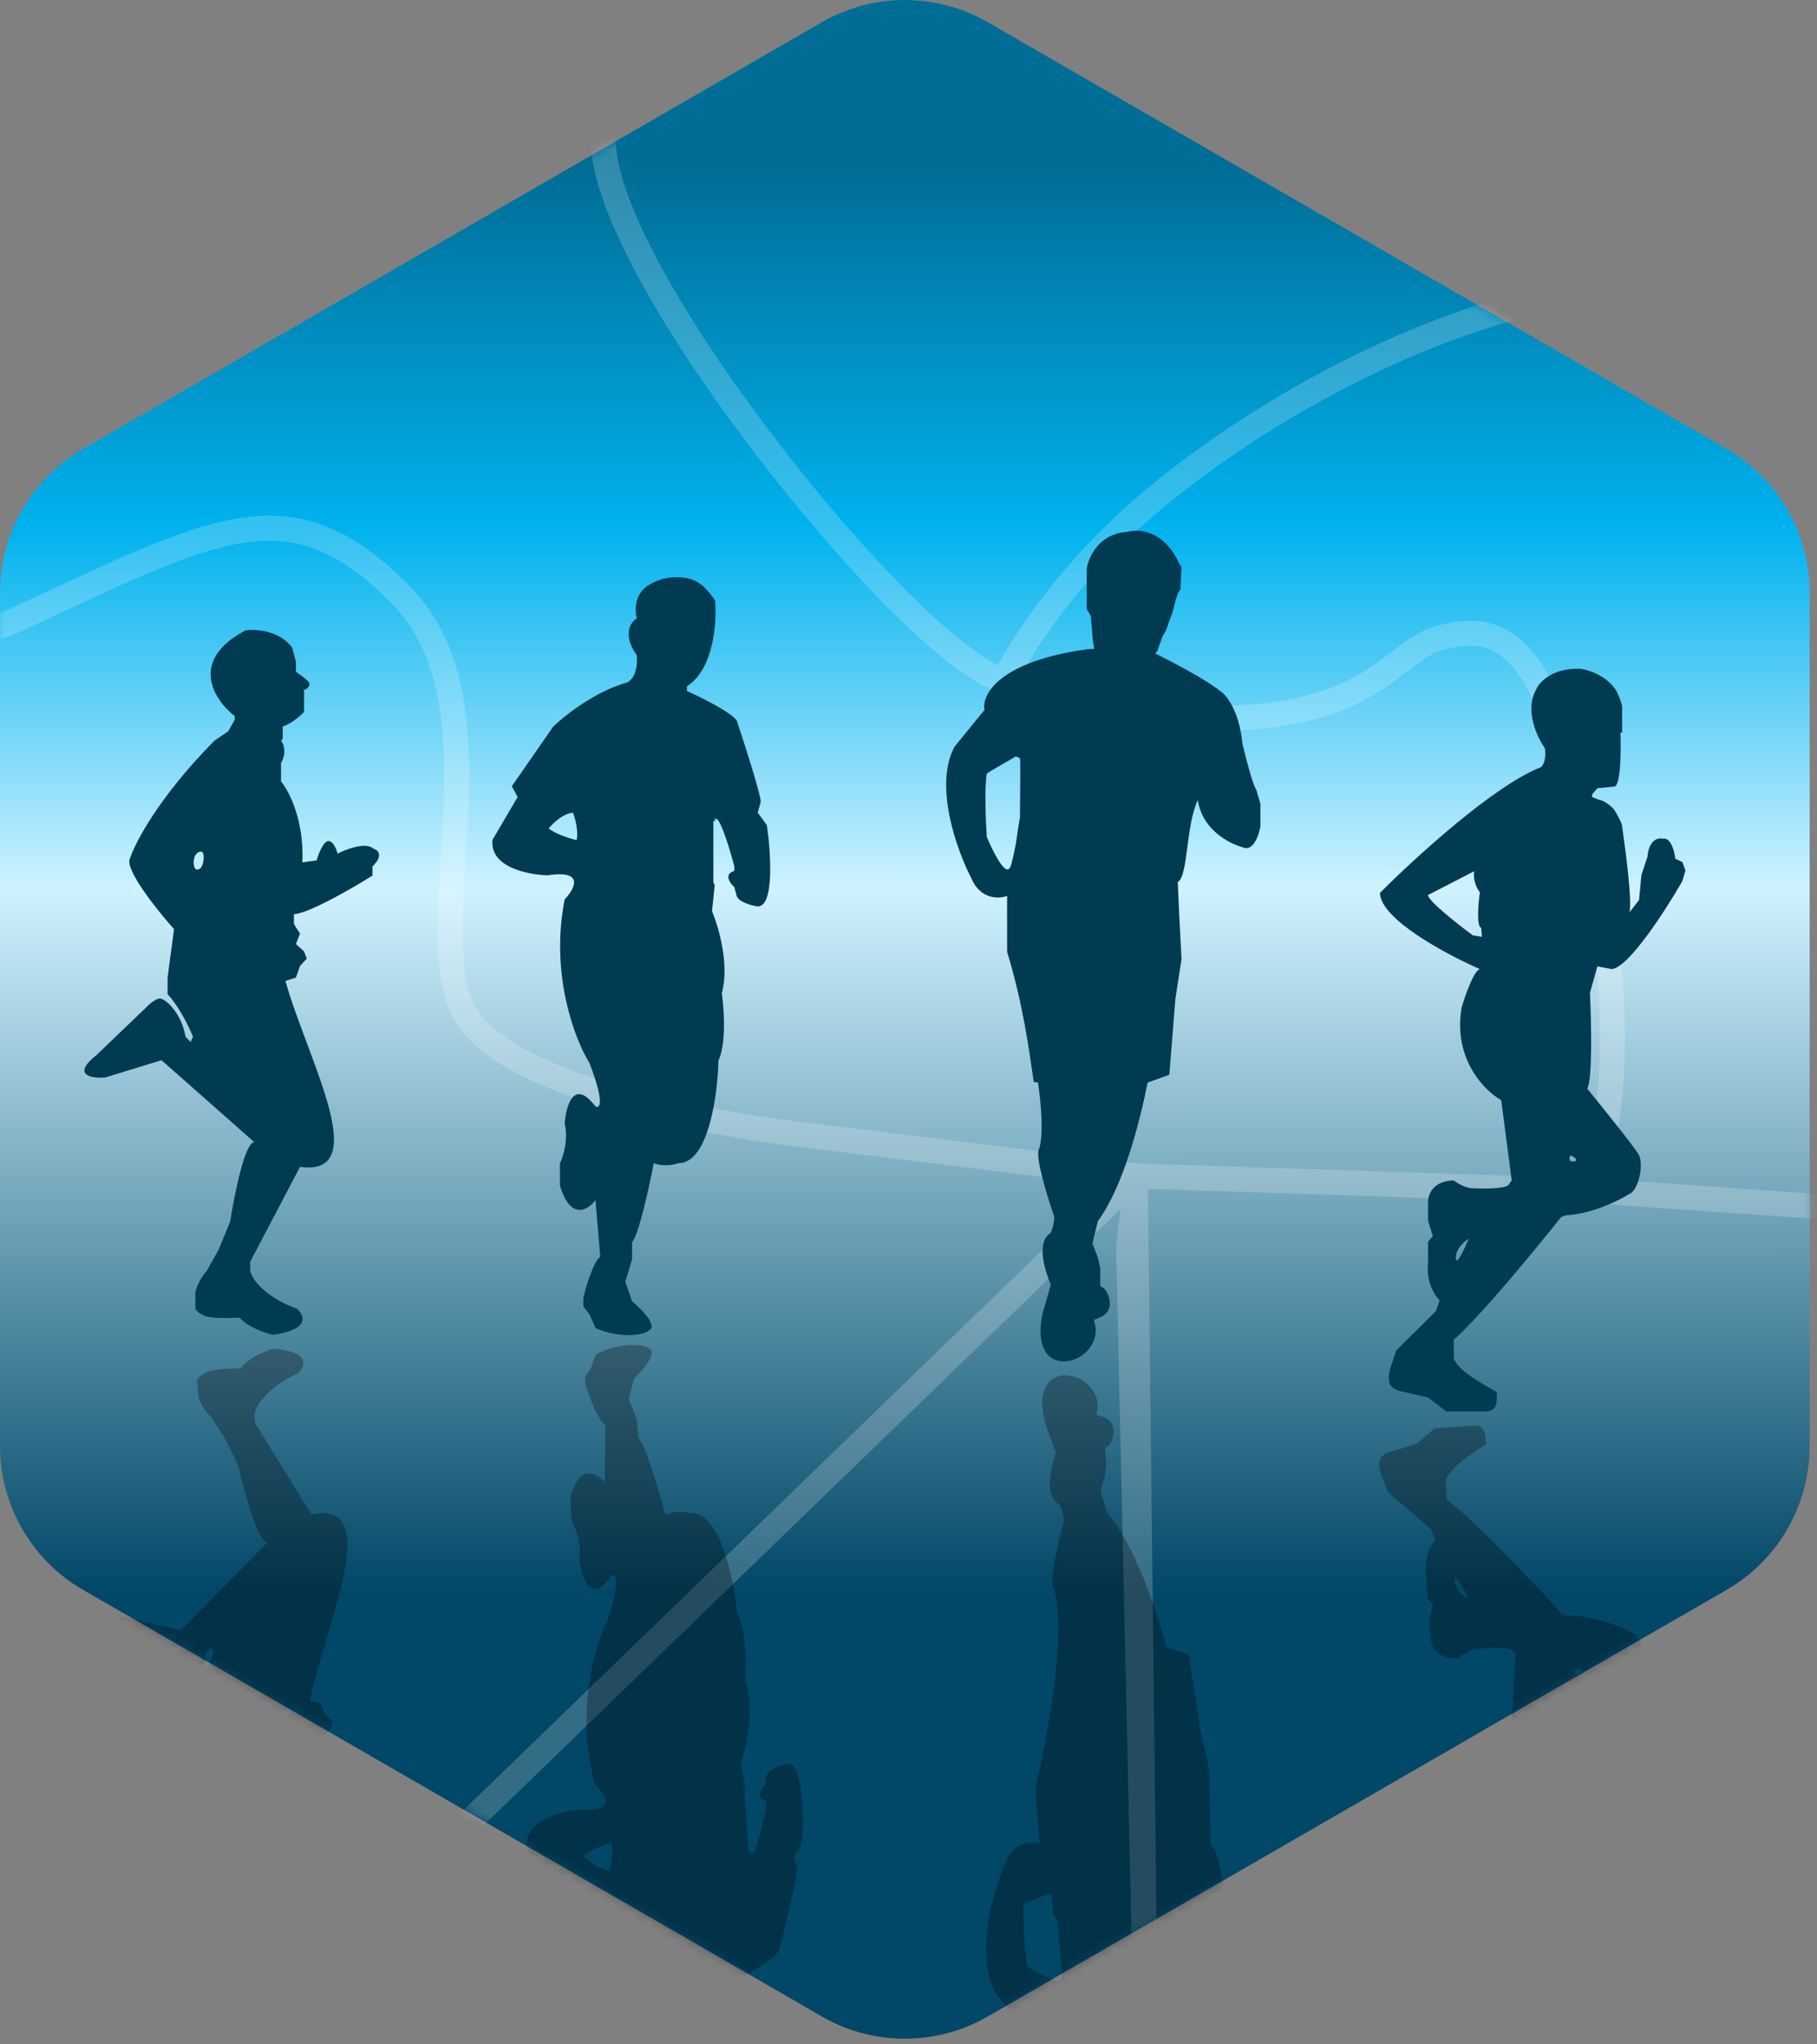 <svg width="200" height="225" viewBox="0 0 200 225" fill="none" xmlns="http://www.w3.org/2000/svg">
<rect x="0" y="0" width="200" height="225" fill="#808080" stroke="none"/>
<path d="M49.797 25.928L9.136 49.407C3.483 52.671 0 58.703 0 65.232V112.189V159.147C0 165.675 3.483 171.708 9.136 174.972L49.797 198.451L90.459 221.929C96.112 225.194 103.077 225.194 108.731 221.929L149.392 198.451L190.054 174.972C195.707 171.708 199.19 165.675 199.19 159.147V112.189V65.232C199.19 58.703 195.707 52.671 190.054 49.407L149.392 25.928L108.731 2.449C103.077 -0.815 96.112 -0.815 90.459 2.449L49.797 25.928Z" fill="url(#paint0_linear_2792_14)"/>
<mask id="mask0_2792_14" style="mask-type:alpha" maskUnits="userSpaceOnUse" x="0" y="0" width="200" height="225">
<path d="M9.137 49.406C3.484 52.67 0.001 58.702 0.001 65.231V159.146C0.001 165.674 3.484 171.707 9.137 174.971L90.46 221.928C96.113 225.193 103.078 225.193 108.732 221.928L190.055 174.971C195.708 171.707 199.191 165.674 199.191 159.146V65.231C199.191 58.702 195.708 52.67 190.055 49.406L108.732 2.448C103.078 -0.816 96.113 -0.816 90.46 2.448L9.137 49.406Z" fill="url(#paint1_linear_2792_14)"/>
</mask>
<g mask="url(#mask0_2792_14)">
<path d="M67.399 9.898C68.962 8.754 71.135 8.417 73.76 8.699L73.466 11.437C71.158 11.189 69.797 11.554 69.025 12.12C68.301 12.649 67.839 13.545 67.779 15.027C67.718 16.534 68.088 18.49 68.888 20.835C69.683 23.164 70.871 25.791 72.369 28.614C78.376 39.928 89.125 53.933 98.21 63.422C100.943 66.277 103.486 68.64 105.686 70.395C107.335 71.71 108.732 72.636 109.835 73.185C109.914 73.041 110.001 72.885 110.096 72.717C110.671 71.703 111.541 70.262 112.73 68.533C115.109 65.077 118.774 60.46 123.932 55.79C134.262 46.438 158.096 30.866 181.973 29.988L182.074 32.739C158.947 33.589 135.711 48.839 125.78 57.831C120.808 62.332 117.28 66.779 114.998 70.094C113.858 71.751 113.031 73.123 112.491 74.075C112.406 74.225 112.328 74.364 112.257 74.493C112.491 74.617 112.762 74.745 113.074 74.876C113.891 75.219 114.91 75.548 116.097 75.853C118.47 76.463 121.425 76.954 124.588 77.277C130.943 77.926 137.932 77.878 142.539 76.867C147.124 75.86 149.806 74.24 151.877 72.728C152.407 72.341 152.896 71.962 153.387 71.585C153.87 71.214 154.356 70.843 154.848 70.501C155.838 69.814 156.904 69.206 158.192 68.862C160.433 68.262 163.099 67.877 165.709 69.241C168.296 70.593 170.497 73.486 172.302 78.605L172.304 78.611L172.307 78.618L172.317 78.643C172.323 78.661 172.331 78.682 172.341 78.707C172.37 78.785 172.413 78.9 172.467 79.048C172.576 79.346 172.732 79.782 172.924 80.344C173.309 81.467 173.839 83.093 174.426 85.116C175.597 89.16 176.997 94.805 177.906 101.207C178.073 102.377 178.223 103.574 178.352 104.791C179.191 112.696 179.158 121.521 176.993 129.804L225.932 133.19L225.742 135.937L175.141 132.436L126.354 130.841L127.355 216.41C127.269 217.165 126.587 217.708 125.832 217.622C125.077 217.536 124.534 216.854 124.62 216.098L122.854 137.238L123.328 133.082L49.913 204.113L47.999 202.134L122.103 130.436L105.792 128.421L103.045 128.082L86.293 126.012L86.293 126.012L86.289 126.012C86.287 126.011 86.284 126.011 86.28 126.011L86.262 126.008L86.242 126.006C86.21 126.002 86.162 125.996 86.1 125.988C85.977 125.972 85.795 125.949 85.56 125.917C85.314 125.884 85.009 125.842 84.652 125.79L81.887 125.363C78.031 124.727 72.152 123.6 66.466 121.885C63.171 120.892 59.903 119.689 57.117 118.252C54.356 116.828 51.933 115.105 50.48 113.007C48.671 110.395 48.199 106.764 48.161 102.909C48.124 99.035 48.538 94.532 48.755 90.129C49.201 81.093 48.822 72.276 43.206 66.522C40.243 63.486 37.607 61.591 35.026 60.55C32.468 59.518 29.874 59.287 26.923 59.725C23.941 60.167 20.604 61.291 16.586 62.976C12.567 64.661 7.969 66.862 2.439 69.428C-0.464 70.775 -2.99 71.15 -5.072 70.36C-7.194 69.555 -8.462 67.698 -9.18 65.497C-9.896 63.3 -10.136 60.568 -10.085 57.619C-10.033 54.653 -9.684 51.379 -9.165 48.053C-8.129 41.403 -6.4 34.451 -4.936 29.177C-4.204 26.537 -3.535 24.309 -3.05 22.74C-2.807 21.956 -2.61 21.336 -2.473 20.911C-2.404 20.699 -2.351 20.535 -2.315 20.424C-2.297 20.369 -2.283 20.326 -2.273 20.298C-2.268 20.283 -2.265 20.272 -2.262 20.265L-2.259 20.256C-2.259 20.255 -2.259 20.254 -2.259 20.254C-2.258 20.253 -2.228 20.263 -0.952 20.688C0.316 21.11 0.353 21.122 0.354 21.123C0.354 21.123 0.353 21.124 0.353 21.124C0.353 21.126 0.352 21.128 0.351 21.131L0.341 21.161C0.332 21.188 0.319 21.228 0.301 21.282C0.266 21.388 0.214 21.547 0.148 21.755C0.014 22.171 -0.18 22.781 -0.42 23.555C-0.899 25.102 -1.559 27.303 -2.284 29.913C-3.734 35.141 -5.432 41.977 -6.445 48.477C-6.952 51.727 -7.283 54.869 -7.332 57.667C-7.381 60.483 -7.142 62.866 -6.562 64.643C-5.984 66.415 -5.14 67.39 -4.096 67.786C-3.014 68.196 -1.323 68.139 1.28 66.931C6.761 64.388 11.44 62.149 15.522 60.437C19.605 58.725 23.193 57.495 26.52 57.002C29.878 56.504 32.977 56.755 36.056 57.997C39.111 59.23 42.056 61.402 45.176 64.599C51.726 71.309 51.946 81.332 51.505 90.265C51.279 94.848 50.878 99.112 50.914 102.882C50.951 106.67 51.441 109.56 52.743 111.44C53.818 112.991 55.771 114.46 58.379 115.805C60.961 117.137 64.055 118.283 67.26 119.249C73.67 121.183 80.373 122.358 83.98 122.908C84.81 123.035 85.474 123.128 85.928 123.189C86.155 123.22 86.33 123.242 86.448 123.257C86.502 123.264 86.544 123.269 86.573 123.273L86.58 123.274L86.612 123.278L86.617 123.278L86.62 123.279L86.622 123.279L86.624 123.279L86.626 123.279L125.236 128.05L174.184 129.65C176.378 121.652 176.452 112.977 175.614 105.082C175.489 103.899 175.343 102.734 175.181 101.594C174.294 95.352 172.927 89.837 171.781 85.882C171.209 83.906 170.692 82.322 170.32 81.236C170.134 80.693 169.984 80.274 169.881 79.993C169.83 79.853 169.79 79.747 169.764 79.677C169.751 79.642 169.741 79.616 169.735 79.599L169.728 79.581L169.726 79.577L169.726 79.576L169.719 79.557L169.712 79.537C168.003 74.684 166.123 72.564 164.434 71.681C162.766 70.809 160.958 70.972 158.903 71.521C158.043 71.751 157.274 72.169 156.418 72.763C155.988 73.062 155.549 73.396 155.064 73.768C154.586 74.135 154.065 74.54 153.5 74.952C151.196 76.634 148.169 78.449 143.13 79.555C138.113 80.657 130.793 80.678 124.308 80.016C121.051 79.683 117.954 79.173 115.411 78.52C114.14 78.193 112.986 77.825 112.009 77.415C111.162 77.059 110.385 76.646 109.777 76.156C108.13 75.562 106.137 74.277 103.969 72.547C101.647 70.695 99.013 68.241 96.222 65.326C87.008 55.703 76.091 41.496 69.938 29.904C68.396 27 67.139 24.234 66.283 21.724C65.432 19.232 64.948 16.907 65.028 14.916C65.11 12.899 65.786 11.078 67.399 9.898Z" fill="white" fill-opacity="0.2"/>
<path fill-rule="evenodd" clip-rule="evenodd" d="M164.756 153.333L164.756 153.384C164.759 154.447 164.761 155.17 163.712 155.34H159.202L157.189 153.812L154.654 153.215C154.654 153.215 153.461 153.103 153.051 152.432C152.641 151.761 153.051 150.531 153.051 150.531L153.685 148.63L158.046 144.306L158.456 143.113C157.934 142.616 156.95 141.085 157.189 138.938V136.665L157.711 136.031L157.189 134.353V132.415C157.139 131.595 157.636 129.947 160.022 129.918C160.382 130.203 161.297 130.775 162.072 130.775C163.19 130.837 165.546 130.857 166.023 130.439L166.396 129.918L165.24 121.083C163.389 120.039 159.925 116.543 160.879 110.907C161.277 109.552 162.236 106.806 162.892 106.657C159.239 105.067 151.925 101.163 151.896 98.27C155.648 94.493 164.443 86.439 169.602 84.441C169.825 84.279 170.228 83.636 170.049 82.353C169.192 81.148 167.797 78.171 169.08 75.905C169.39 75.109 170.787 73.534 173.888 73.593C174.833 73.705 176.975 74.376 177.989 76.165C178.175 76.576 178.548 77.47 178.548 77.768V80.639H178.362C178.436 82.589 178.406 86.506 177.691 86.566L175.827 86.752L175.342 87.311C175.255 87.435 175.133 87.699 175.342 87.758C175.447 87.788 175.563 87.842 175.679 87.895C175.854 87.976 176.028 88.056 176.162 88.056C176.386 88.056 177.392 88.69 177.691 89.138C177.989 89.585 178.548 90.666 178.548 90.889C178.548 90.931 178.588 91.221 178.65 91.677C178.926 93.676 179.641 98.877 179.368 100.395L180.412 99.053L180.673 96.294L181.344 94.282C181.381 93.511 181.783 92.038 183.096 92.306C183.419 92.219 184.132 92.537 184.4 94.505L185.183 94.878L185.519 95.81L185.183 96.966C183.381 100.109 179.308 106.449 177.43 106.657L175.827 106.359L175.007 109.267C175.156 112.36 175.305 118.802 174.708 119.816C176.361 121.841 179.8 126.115 180.337 127.01C181.008 128.128 180.337 130.961 179.405 131.371C178.25 132.104 175.223 133.608 172.36 133.757L171.838 133.943C169.092 137.41 162.884 144.962 160.022 147.437V149.525C160.581 150.792 162.258 151.799 164.756 153.215C164.756 153.255 164.756 153.294 164.756 153.333ZM161.662 136.329C161.177 136.627 160.216 137.47 160.245 138.454C160.275 139.438 161.202 137.447 161.662 136.329ZM172.807 127.234C172.733 127.345 172.77 127.681 172.845 127.756C172.919 127.83 173.404 127.83 173.478 127.756C173.553 127.681 173.478 127.532 173.329 127.42C173.18 127.308 172.882 127.122 172.807 127.234ZM162.135 102.955L163.114 103.105L163.038 102.126C162.496 101.946 162.715 99.441 162.892 98.211C162.173 97.248 162.188 96.254 162.285 95.877L157.166 98.513C157.286 99.235 160.529 101.775 162.135 102.955Z" fill="#003B52"/>
<path fill-rule="evenodd" clip-rule="evenodd" d="M163.557 158.776C163.561 158.832 163.565 158.888 163.569 158.945C161.176 160.532 159.573 161.653 159.104 162.957L159.249 165.039C162.278 167.308 168.997 174.409 171.978 177.676L172.512 177.825C175.378 177.774 178.502 179.063 179.706 179.714C180.664 180.058 181.531 182.837 180.94 183.999C180.467 184.929 177.334 189.433 175.827 191.569C176.493 192.539 176.793 198.975 176.86 202.071L177.881 204.915L179.459 204.505C181.348 204.583 185.853 210.622 187.87 213.633L188.285 214.762L188.016 215.715L187.261 216.142C187.13 218.124 186.441 218.491 186.113 218.426C184.822 218.786 184.318 217.344 184.227 216.578L183.417 214.617L182.965 211.883L181.83 210.617C182.208 212.112 181.857 217.35 181.722 219.364C181.691 219.824 181.672 220.115 181.675 220.157C181.69 220.38 181.208 221.497 180.942 221.964C180.675 222.431 179.716 223.134 179.493 223.149C179.359 223.159 179.19 223.251 179.022 223.344C178.91 223.405 178.797 223.467 178.695 223.504C178.491 223.578 178.631 223.832 178.726 223.95L179.249 224.474L181.121 224.53C181.839 224.54 182.142 228.444 182.204 230.396L182.39 230.383L182.59 233.246C182.611 233.543 182.301 234.462 182.144 234.884C181.257 236.74 179.167 237.558 178.233 237.736C175.143 238.012 173.64 236.537 173.275 235.766C171.838 233.594 173.021 230.527 173.792 229.265C173.881 227.973 173.435 227.359 173.2 227.214C167.914 225.581 158.579 218.16 154.572 214.653C154.4 211.766 161.424 207.361 164.957 205.519C164.292 205.416 163.144 202.744 162.653 201.421C161.308 195.865 164.519 192.135 166.293 190.965L166.83 182.071L166.422 181.577C165.917 181.194 163.568 181.378 162.457 181.518C161.683 181.572 160.811 182.206 160.471 182.516C158.089 182.653 157.479 181.044 157.471 180.222L157.336 178.289L157.739 176.579L157.175 175.983L157.016 173.715C156.628 171.59 157.503 169.994 157.989 169.462L157.497 168.3L152.844 164.291L152.08 162.439C152.08 162.439 151.585 161.24 151.947 160.542C152.309 159.844 153.491 159.65 153.491 159.65L155.978 158.878L157.88 157.213L162.379 156.898C163.437 156.995 163.486 157.715 163.557 158.776ZM161.66 176.006C161.156 175.742 160.138 174.969 160.099 173.985C160.06 173.001 161.124 174.922 161.66 176.006ZM173.414 183.778C173.345 183.858 173.331 184.195 173.413 184.302C173.495 184.408 173.78 184.201 173.921 184.079C174.062 183.957 174.126 183.803 174.046 183.734C173.966 183.665 173.483 183.699 173.414 183.778Z" fill="black" fill-opacity="0.3"/>
<path fill-rule="evenodd" clip-rule="evenodd" d="M114.731 144.679C113.128 152.917 122.075 149.897 120.397 145.275L121.105 144.977C122.932 144.269 122 141.734 121.105 141.585V139.572L120.844 138.416L120.248 136.851L120.844 134.391C123.603 130.663 125.417 123.68 126.324 119.145L128.71 118.287L129.381 109.9L130.052 105.576L129.791 100.507L129.642 97.077C130.797 96.406 130.499 90.927 131.841 88.056C132.378 91.516 135.618 93.027 137.171 93.35C138.126 93.32 138.613 91.722 138.737 90.927V88.466L138.29 86.938C137.872 86.342 137.097 83.31 136.761 81.869C136.403 78.201 134.972 76.464 134.301 76.053C132.78 74.801 128.896 72.773 127.144 71.916L127.368 71.692L128.001 69.94L128.337 69.418L128.71 68.337L129.082 67.331L129.381 66.138L129.642 65.318L129.94 64.834L130.052 62.41L129.791 62C128.121 58.362 125.318 58.173 124.125 58.534C120.934 58.713 119.788 61.342 119.614 62.634V67.033L120.062 67.778L120.285 70.425L120.434 71.431H119.838C109.908 72.773 108.046 76.463 108.357 78.141L105.077 82.167C102.751 86.431 105.325 93.586 106.903 96.63C107.887 99.016 109.947 98.941 110.854 98.606V104.756C112.67 110.718 113.274 115.681 113.789 119.089L114.258 119.145C114.859 123.355 114.679 125.668 114.358 126.488C113.928 127.235 115.18 131.382 115.933 133.586C115.942 133.604 115.951 133.624 115.961 133.645C115.987 133.7 116.006 133.763 116.018 133.831C116.148 134.555 115.589 135.937 115.589 135.733C114.038 136.806 115.017 139.858 115.663 141.398L114.731 144.679ZM111.824 83.248C110.78 83.844 108.678 85.059 108.618 85.149C108.35 86.67 108.506 90.43 108.618 92.12C108.618 92.12 110.622 96.954 111.224 95.373C111.375 95.147 111.824 92.828 111.824 92.828L112.053 91.232L112.271 89.92V89.324C112.296 87.398 112.331 83.531 112.271 83.472C112.211 83.412 111.948 83.297 111.824 83.248Z" fill="#003B52"/>
<path fill-rule="evenodd" clip-rule="evenodd" d="M115.064 156.685C112.891 148.578 122.026 150.966 120.675 155.694L121.402 155.942C123.274 156.522 122.521 159.115 121.639 159.326L121.779 161.334L121.6 162.505L121.114 164.109L121.88 166.521C124.892 170.047 127.189 176.887 128.41 181.348L130.85 182.037L132.104 190.357L133.075 194.623L133.168 199.699L133.259 203.13C134.458 203.719 134.543 209.206 136.082 211.975C136.376 208.487 139.503 206.754 141.03 206.323C141.984 206.287 142.582 207.847 142.761 208.631L142.933 211.085L142.593 212.641C142.218 213.265 141.656 216.344 141.422 217.805C141.321 221.489 140.014 223.322 139.374 223.777C137.944 225.133 134.211 227.427 132.523 228.404L132.761 228.612L133.516 230.315L133.887 230.813L134.334 231.865L134.776 232.843L135.157 234.012L135.474 234.812L135.806 235.274L136.086 237.684L135.854 238.111C134.442 241.857 131.659 242.241 130.444 241.964C127.249 242.009 125.922 239.466 125.659 238.189L125.352 233.801L125.746 233.026L125.785 230.37L125.863 229.356L125.268 229.397C115.268 228.751 113.154 225.2 113.347 223.505L109.794 219.718C107.176 215.626 109.245 208.309 110.607 205.162C111.422 202.714 113.483 202.645 114.411 202.916L113.982 196.78C117.213 182.714 116.648 176.304 115.961 174.857C115.48 174.142 116.439 169.917 117.037 167.667C117.045 167.648 117.053 167.628 117.061 167.606C117.083 167.549 117.097 167.485 117.105 167.416C117.184 166.685 116.529 165.345 116.544 165.549C114.922 164.586 115.686 161.474 116.223 159.892L115.064 156.685ZM116.449 218.169C115.366 217.647 113.184 216.581 113.118 216.496C112.745 214.997 112.639 211.236 112.632 209.542L115.468 208.41L115.781 208.612L115.924 210.657L116.43 211.481L116.471 212.076C116.631 213.996 116.935 217.851 116.88 217.914C116.824 217.978 116.57 218.11 116.449 218.169Z" fill="black" fill-opacity="0.3"/>
<path fill-rule="evenodd" clip-rule="evenodd" d="M25.827 79.221V78.811C23.591 77.059 20.698 72.72 27.02 69.38C28.151 69.219 30.763 69.373 32.164 71.281L32.574 72.81V73.928C32.659 73.991 32.757 74.06 32.861 74.134C33.394 74.513 34.09 75.007 34.065 75.307C34.035 75.665 33.668 75.928 33.469 75.903V78.364C33.071 78.774 32.045 79.668 31.12 79.967V81.346L30.934 81.495C31.207 81.83 31.59 82.8 30.934 83.992V86.005C31.804 87.037 33.491 90.262 33.282 94.914L34.848 94.691C35.047 94.007 35.579 92.626 36.115 92.566C36.652 92.506 37.035 93.461 37.159 93.945C38.029 93.498 40 92.737 40.924 93.274C40.993 93.314 41.055 93.35 41.109 93.382C41.071 93.369 41.035 93.358 40.999 93.349C41.332 93.533 41.776 93.772 41.109 93.382C41.637 93.567 42.224 94.164 40.999 95.362V96.368C38.799 97.747 33.991 100.528 32.35 100.618V101.661C32.35 101.721 32.798 102.407 33.022 102.742L32.574 103.898L33.469 104.718L33.767 105.501L33.022 106.321L32.574 107.588L31.419 107.961C31.994 110.036 32.875 112.39 33.757 114.745C36.471 121.995 39.189 129.258 33.022 128.425L27.542 138.863V139.907C27.741 140.727 29.048 142.702 32.686 144.044C33.519 144.752 34.162 146.318 30.077 146.914C29.195 146.716 27.221 146.057 26.386 145.013C26.386 145.013 23.442 145.2 22.547 144.827C21.652 144.454 21.503 144.044 21.503 144.044V142.255C21.59 141.82 21.958 140.741 22.733 139.907L24.075 137.521L25.343 134.427C25.79 131.532 26.945 125.734 27.989 125.704L17.776 116.684L11.588 118.585C10.668 118.684 7.525 118.585 10.619 116.124L16.173 110.794C16.173 110.794 16.918 110.011 17.515 109.899C18.111 109.787 19.975 111.428 20.422 114.111L20.981 114.671L21.242 114.111C20.869 113.155 19.788 110.876 18.447 109.415V107.588L19.155 102.258C17.453 100.357 14.085 96.182 14.234 94.691C14.769 92.914 17.395 87.787 23.628 81.495L25.119 80.489L25.827 79.221ZM21.785 95.683C21.178 95.975 21.027 93.726 22.162 93.726C22.613 93.726 22.463 95.683 21.785 95.683Z" fill="#003B52"/>
<path d="M30.565 216.67L30.537 216.261L29.742 215.046L28.184 214.146C21.528 208.304 18.55 203.373 17.893 201.637C17.64 200.16 20.708 195.761 22.273 193.745L21.195 188.477L21.068 186.655C22.304 185.104 23.224 182.755 23.529 181.775L23.23 181.235L22.711 181.832C22.452 184.541 20.707 186.307 20.104 186.237C19.501 186.167 18.703 185.438 18.703 185.438L12.791 180.508C9.533 178.27 12.662 177.951 13.586 177.986L19.891 179.451L29.451 169.74C28.407 169.783 26.85 164.08 26.202 161.223L24.722 158.225L23.217 155.939C22.385 155.16 21.943 154.11 21.826 153.682L21.701 151.897C21.701 151.897 21.821 151.478 22.688 151.043C23.554 150.609 26.505 150.59 26.505 150.59C27.265 149.49 29.187 148.696 30.054 148.436C34.171 148.746 33.638 150.352 32.857 151.117C29.321 152.709 28.155 154.771 28.014 155.603L28.087 156.645L34.281 166.674C42.355 165.004 35.862 178.596 34.11 187.201L35.288 187.492L35.823 188.725L36.624 189.491L36.381 190.293L35.546 191.173L36.073 192.295C35.873 192.645 35.474 193.36 35.479 193.42L35.551 194.461C37.194 194.436 42.185 196.875 44.475 198.097L44.545 199.101C45.852 200.211 45.307 200.847 44.793 201.068C45.431 200.633 45.005 200.902 44.685 201.109C44.721 201.098 44.757 201.084 44.793 201.068C44.741 201.104 44.682 201.144 44.616 201.189C43.731 201.789 41.713 201.167 40.814 200.782C40.724 201.274 40.408 202.253 39.869 202.231C39.329 202.208 38.702 200.867 38.456 200.199L36.879 200.085C37.412 204.712 35.953 208.047 35.158 209.137L35.298 211.145C36.036 212.289 35.722 213.282 35.472 213.636L35.669 213.772L35.765 215.148C36.708 215.381 37.794 216.201 38.219 216.583L38.391 219.037C38.587 218.998 38.973 219.235 39.028 219.59C39.082 219.945 38.13 220.65 37.636 221.07L37.714 222.186L37.412 223.739C36.147 225.741 33.552 226.077 32.413 225.994C25.873 223.103 28.456 218.573 30.565 216.67Z" fill="black" fill-opacity="0.3"/>
<path fill-rule="evenodd" clip-rule="evenodd" d="M71.699 146.172C71.214 146.992 68.411 147.395 65.548 146.172L64.877 144.644L64.207 143.786V142.854C64.505 141.587 65.295 138.903 66.07 138.307L65.548 132.082C64.728 133.175 62.797 134.385 61.635 130.479V128.019C61.982 127.335 62.574 125.506 62.156 123.657C62.293 121.706 63.163 118.603 65.548 121.793C66.033 122.029 66.577 121.398 64.877 116.985C63.287 114.425 60.516 107.241 62.156 98.98C63.25 97.837 64.408 95.708 60.292 96.334C58.118 96.284 53.859 95.432 54.217 92.42L56.975 87.723L56.341 86.53L60.889 79.97C62.131 78.764 65.489 76.108 68.978 75.124C69.413 74.987 70.245 74.192 70.096 72.104C69.413 71.235 68.456 69.204 70.096 68.041C69.897 67.37 69.79 65.767 70.953 64.724C71.376 64.339 72.631 63.561 74.271 63.531C76.321 63.494 77.328 64.09 78.707 66.066C78.918 68.427 78.595 73.625 75.613 75.534V76.056C77.154 76.739 80.407 78.344 81.093 79.299C81.95 81.858 83.68 87.231 83.739 88.245L83.404 89.438L84.41 90.817C84.845 93.799 85.252 99.763 83.404 99.763C82.745 99.664 81.361 99.301 81.093 98.645L80.832 97.638C80.335 97.204 79.639 96.207 80.832 95.849V95.365C80.372 93.613 79.326 90.109 78.819 90.109C78.312 90.109 78.608 90.183 78.819 90.221L78.52 90.407V97.117L78.67 97.415L78.371 100.285C79.092 101.987 80.317 106.175 79.452 109.306C80.161 114.823 79.08 116.724 79.08 116.724C78.993 120.489 77.991 128.019 74.681 128.019C74.197 128.192 72.974 128.436 71.96 128.019C71.463 130.615 70.29 135.988 69.574 136.704V138.605L68.829 141.065L69.574 143.227C69.574 143.227 71.96 145.128 71.699 146.172ZM63.477 92.456C62.807 92.311 61.285 91.861 60.387 91.187C60.821 90.642 61.964 89.528 63.067 89.438C63.291 90.009 63.686 91.412 63.477 92.456Z" fill="#003B52"/>
<path fill-rule="evenodd" clip-rule="evenodd" d="M71.71 148.636C71.169 147.852 68.345 147.646 65.574 149.066L65.012 150.637L64.402 151.539L64.467 152.469C64.853 153.712 65.829 156.334 66.644 156.875L66.557 163.122C65.663 162.088 63.652 161.015 62.764 164.994L62.936 167.448C63.331 168.105 64.049 169.889 63.761 171.762C64.033 173.699 65.118 176.734 67.275 173.385C67.742 173.115 68.329 173.707 66.941 178.228C65.533 180.893 63.27 188.253 65.482 196.379C66.653 197.443 67.957 199.487 63.808 199.149C61.642 199.35 57.452 200.498 58.02 203.477L61.099 207.97L60.55 209.204L65.544 215.432C66.868 216.547 70.402 218.963 73.951 219.701C74.395 219.807 75.281 220.543 75.278 222.635C74.656 223.551 73.844 225.643 75.561 226.689C75.409 227.372 75.415 228.978 76.648 229.938C77.096 230.293 78.402 230.981 80.04 230.897C82.088 230.791 83.05 230.126 84.289 228.059C84.335 225.689 83.65 220.525 80.542 218.83L80.505 218.309C81.995 217.52 85.128 215.691 85.745 214.692C86.422 212.078 87.773 206.598 87.761 205.583L87.344 204.416L88.251 202.97C88.477 199.965 88.468 193.987 86.623 194.116C85.973 194.261 84.618 194.719 84.396 195.392L84.206 196.415C83.74 196.883 83.116 197.926 84.331 198.2L84.364 198.683C84.028 200.463 83.229 204.031 82.723 204.067C82.217 204.102 82.507 204.007 82.715 203.955L82.405 203.79L81.937 197.096L82.065 196.789L81.567 193.946C82.167 192.198 83.097 187.935 82.016 184.872C82.338 179.319 81.127 177.498 81.127 177.498C80.777 173.748 79.253 166.307 75.951 166.538C75.455 166.398 74.219 166.24 73.236 166.728C72.559 164.172 71.015 158.894 70.251 158.23L70.118 156.333L69.203 153.931L69.796 151.722C69.796 151.722 72.043 149.66 71.71 148.636ZM67.255 202.796C66.597 202.986 65.11 203.542 64.261 204.277C64.731 204.79 65.95 205.821 67.056 205.835C67.24 205.249 67.536 203.822 67.255 202.796Z" fill="black" fill-opacity="0.3"/>
</g>
<defs>
<linearGradient id="paint0_linear_2792_14" x1="99.634" y1="-0.018" x2="99.653" y2="201.456" gradientUnits="userSpaceOnUse">
<stop offset="0.092" stop-color="#006D96"/>
<stop offset="0.288" stop-color="#00B2EE"/>
<stop offset="0.486" stop-color="#CFF2FF"/>
<stop offset="0.87" stop-color="#014767"/>
</linearGradient>
<linearGradient id="paint1_linear_2792_14" x1="99.635" y1="-0.019" x2="99.654" y2="201.455" gradientUnits="userSpaceOnUse">
<stop offset="0.092" stop-color="#006D96"/>
<stop offset="0.288" stop-color="#00B2EE"/>
<stop offset="0.486" stop-color="#CFF2FF"/>
<stop offset="0.87" stop-color="#014767"/>
</linearGradient>
</defs>
</svg>
